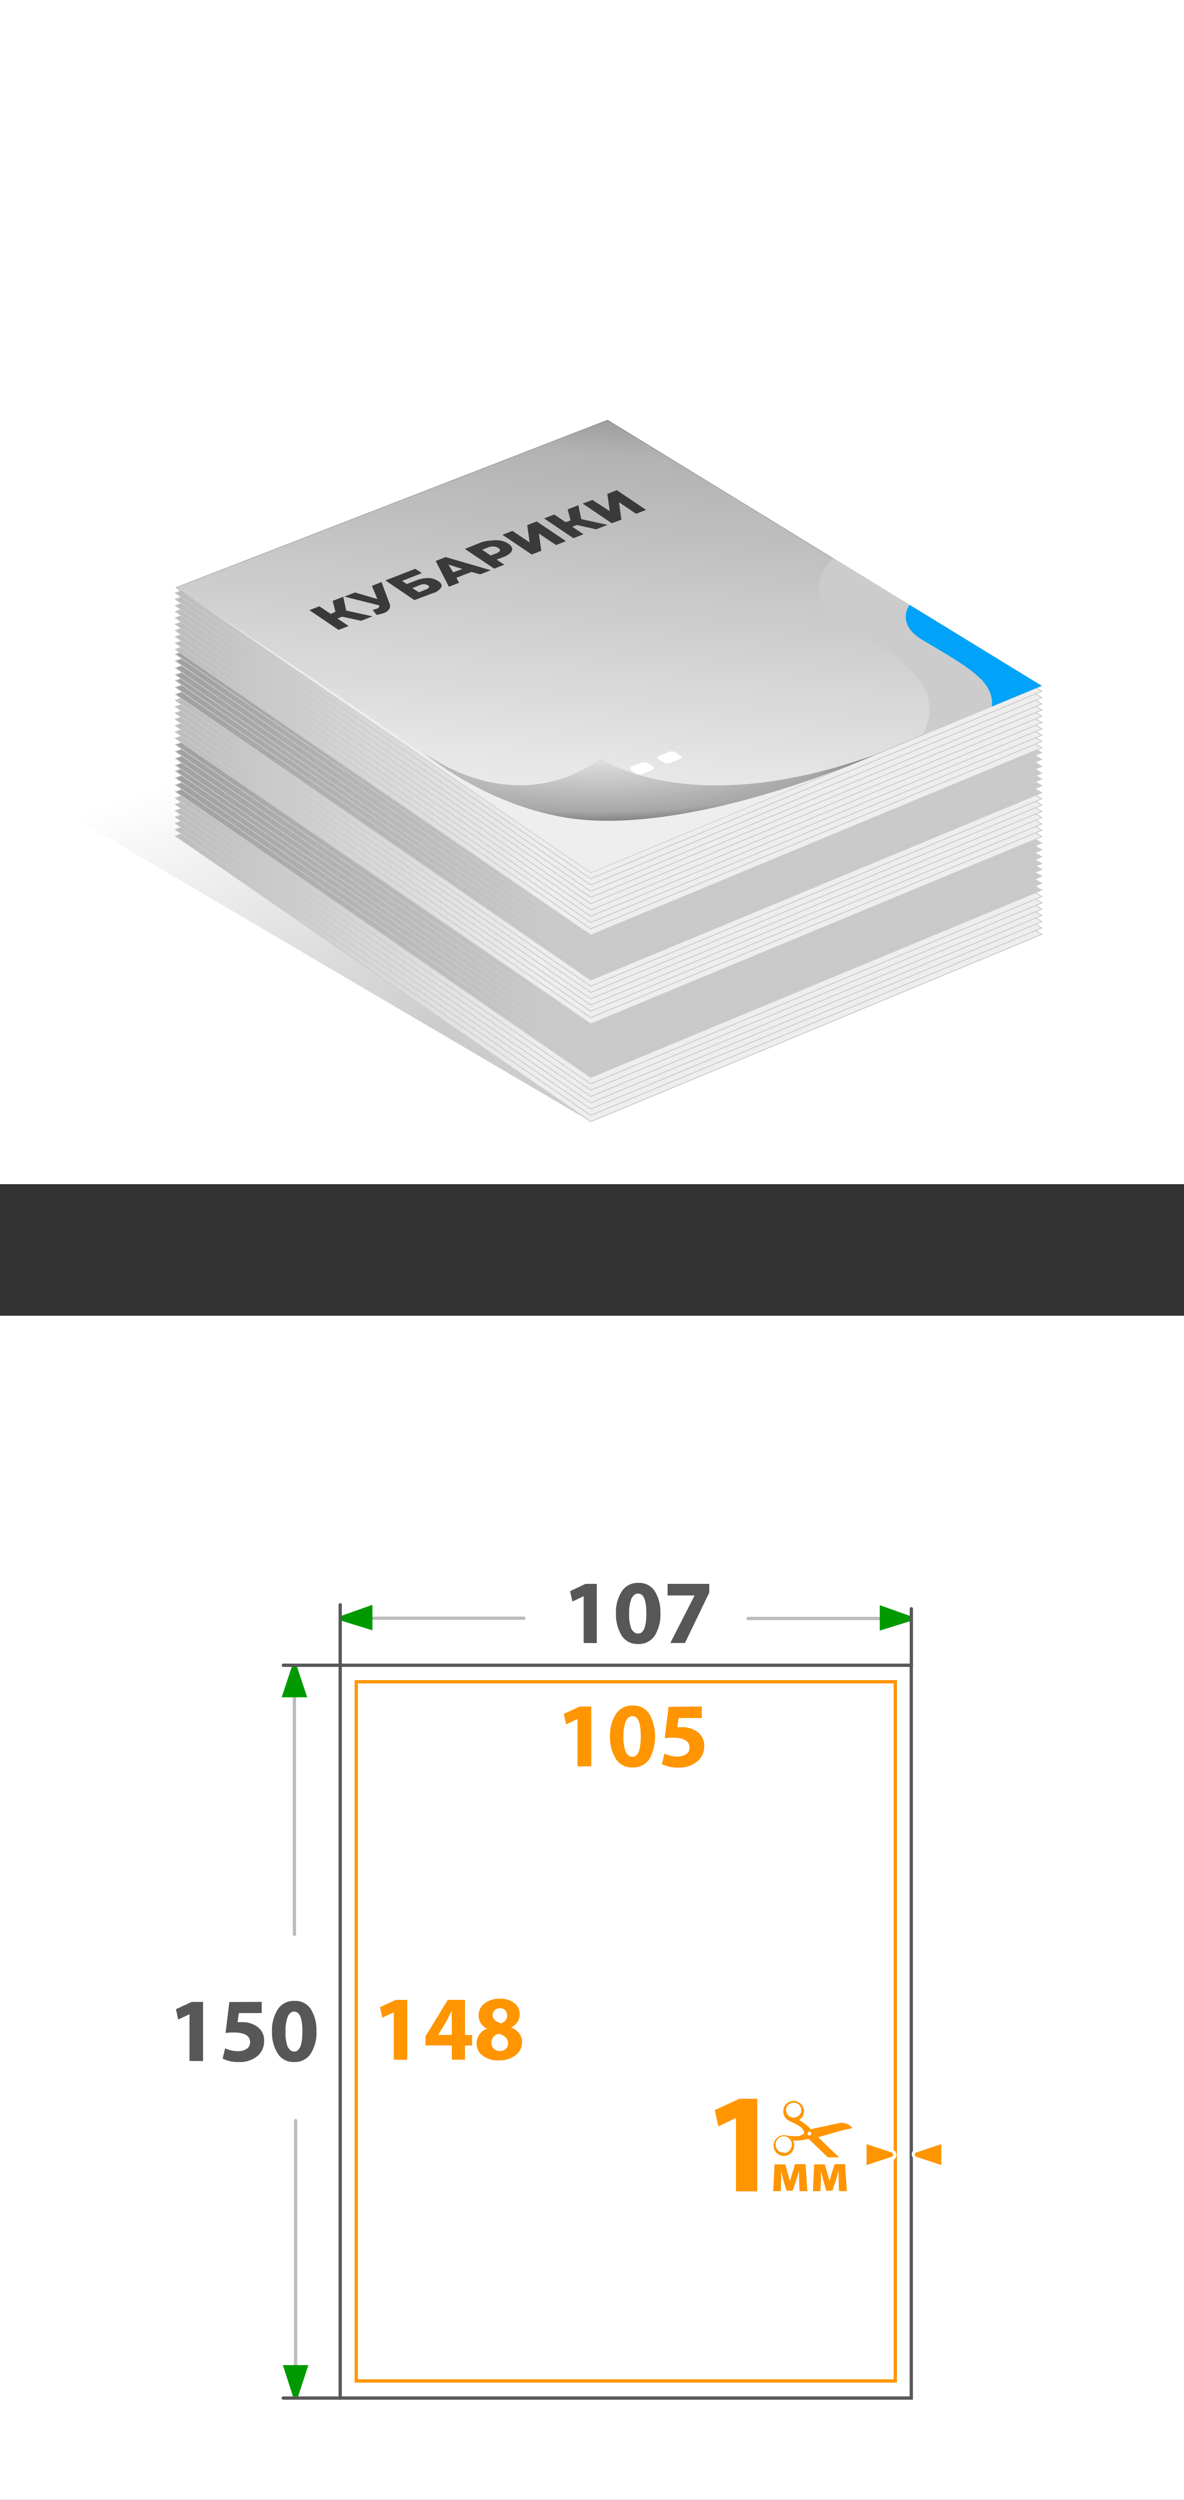 <svg xmlns="http://www.w3.org/2000/svg" xmlns:xlink="http://www.w3.org/1999/xlink" viewBox="0 0 180 380"><rect x="0" y="0" width="180" height="380" fill="#333333" stroke="none"/><defs><style>.cls-1,.cls-3,.cls-7{fill:none;}.cls-2,.cls-4,.cls-5{fill:#fff;}.cls-3{stroke:#bcbcbc;}.cls-3,.cls-7{stroke-linecap:round;}.cls-12,.cls-13,.cls-14,.cls-15,.cls-16,.cls-17,.cls-18,.cls-19,.cls-21,.cls-22,.cls-23,.cls-24,.cls-25,.cls-26,.cls-27,.cls-28,.cls-29,.cls-3,.cls-30,.cls-31,.cls-32,.cls-33,.cls-34,.cls-35,.cls-36,.cls-37,.cls-38,.cls-39,.cls-4,.cls-40,.cls-41,.cls-42,.cls-43,.cls-44,.cls-45,.cls-46,.cls-47,.cls-48,.cls-49,.cls-5,.cls-50,.cls-51,.cls-52,.cls-7{stroke-miterlimit:10;}.cls-3,.cls-4,.cls-5,.cls-7{stroke-width:0.5px;}.cls-4{stroke:#585858;}.cls-5{stroke:#ff9500;}.cls-6{fill:#009a00;}.cls-7{stroke:#575757;}.cls-8{fill:#575757;}.cls-9{fill:#ff9500;}.cls-10{clip-path:url(#clip-path);}.cls-11{fill:url(#linear-gradient);}.cls-12,.cls-53{fill:#eee;}.cls-12,.cls-13,.cls-14,.cls-15,.cls-16,.cls-17,.cls-18,.cls-19,.cls-21,.cls-22,.cls-23,.cls-24,.cls-25,.cls-26,.cls-27,.cls-28,.cls-29,.cls-30,.cls-31,.cls-32,.cls-33,.cls-34,.cls-35,.cls-36,.cls-37,.cls-38,.cls-39,.cls-40,.cls-41,.cls-42,.cls-43,.cls-44,.cls-45,.cls-46,.cls-47,.cls-48,.cls-49,.cls-50,.cls-51,.cls-52{stroke:#ccc;stroke-width:0.12px;}.cls-13{fill:url(#Безымянный_градиент_36);}.cls-14{fill:url(#Безымянный_градиент_36-2);}.cls-15{fill:url(#Безымянный_градиент_36-3);}.cls-16{fill:url(#Безымянный_градиент_36-4);}.cls-17{fill:url(#Безымянный_градиент_36-5);}.cls-18{fill:url(#Безымянный_градиент_36-6);}.cls-19{fill:url(#Безымянный_градиент_36-7);}.cls-20{fill:#c9c9c9;}.cls-21{fill:url(#Безымянный_градиент_36-8);}.cls-22{fill:url(#Безымянный_градиент_36-9);}.cls-23{fill:url(#Безымянный_градиент_36-10);}.cls-24{fill:url(#Безымянный_градиент_36-11);}.cls-25{fill:url(#Безымянный_градиент_36-12);}.cls-26{fill:url(#Безымянный_градиент_36-13);}.cls-27{fill:url(#Безымянный_градиент_36-14);}.cls-28{fill:url(#Безымянный_градиент_36-15);}.cls-29{fill:url(#Безымянный_градиент_36-16);}.cls-30{fill:url(#Безымянный_градиент_36-17);}.cls-31{fill:url(#Безымянный_градиент_36-18);}.cls-32{fill:url(#Безымянный_градиент_36-19);}.cls-33{fill:url(#Безымянный_градиент_36-20);}.cls-34{fill:url(#Безымянный_градиент_36-21);}.cls-35{fill:url(#Безымянный_градиент_36-22);}.cls-36{fill:url(#Безымянный_градиент_36-23);}.cls-37{fill:url(#Безымянный_градиент_36-24);}.cls-38{fill:url(#Безымянный_градиент_36-25);}.cls-39{fill:url(#Безымянный_градиент_36-26);}.cls-40{fill:url(#Безымянный_градиент_36-27);}.cls-41{fill:url(#Безымянный_градиент_36-28);}.cls-42{fill:url(#Безымянный_градиент_36-29);}.cls-43{fill:url(#Безымянный_градиент_36-30);}.cls-44{fill:url(#Безымянный_градиент_36-31);}.cls-45{fill:url(#Безымянный_градиент_36-32);}.cls-46{fill:url(#Безымянный_градиент_36-33);}.cls-47{fill:url(#Безымянный_градиент_36-34);}.cls-48{fill:url(#Безымянный_градиент_36-35);}.cls-49{fill:url(#Безымянный_градиент_36-36);}.cls-50{fill:url(#Безымянный_градиент_36-37);}.cls-51{fill:url(#Безымянный_градиент_36-38);}.cls-52{fill:url(#Безымянный_градиент_36-39);}.cls-54{fill:#ccc;}.cls-55{fill:url(#Безымянный_градиент_153);}.cls-56{clip-path:url(#clip-path-2);}.cls-57,.cls-58{fill-rule:evenodd;}.cls-57{fill:url(#Безымянный_градиент_73);}.cls-58{fill:url(#Безымянный_градиент_8);}.cls-59{fill:#3a3a3a;}.cls-60{fill:#dfdfdf;}.cls-61{fill:url(#Безымянный_градиент_30);}</style><clipPath id="clip-path"><rect class="cls-1" x="115.73" y="319.19" width="13.95" height="8.74"/></clipPath><linearGradient id="linear-gradient" x1="56.61" y1="108.07" x2="72.73" y2="153.82" gradientUnits="userSpaceOnUse"><stop offset="0" stop-opacity="0"/><stop offset="1" stop-opacity="0.2"/></linearGradient><linearGradient id="Безымянный_градиент_36" x1="94.29" y1="137.97" x2="-23.61" y2="85.93" gradientUnits="userSpaceOnUse"><stop offset="0" stop-opacity="0"/><stop offset="1" stop-opacity="0.4"/></linearGradient><linearGradient id="Безымянный_градиент_36-2" x1="94.29" y1="137.01" x2="-23.61" y2="84.97" xlink:href="#Безымянный_градиент_36"/><linearGradient id="Безымянный_градиент_36-3" x1="94.29" y1="136.05" x2="-23.61" y2="84.01" xlink:href="#Безымянный_градиент_36"/><linearGradient id="Безымянный_градиент_36-4" x1="94.29" y1="135.1" x2="-23.61" y2="83.06" xlink:href="#Безымянный_градиент_36"/><linearGradient id="Безымянный_градиент_36-5" x1="94.29" y1="134.15" x2="-23.61" y2="82.1" xlink:href="#Безымянный_градиент_36"/><linearGradient id="Безымянный_градиент_36-6" x1="94.29" y1="133.19" x2="-23.61" y2="81.14" xlink:href="#Безымянный_градиент_36"/><linearGradient id="Безымянный_градиент_36-7" x1="94.29" y1="132.23" x2="-23.61" y2="80.18" xlink:href="#Безымянный_градиент_36"/><linearGradient id="Безымянный_градиент_36-8" x1="94.29" y1="131.25" x2="-23.61" y2="79.2" xlink:href="#Безымянный_градиент_36"/><linearGradient id="Безымянный_градиент_36-9" x1="94.29" y1="130.21" x2="-23.61" y2="78.17" xlink:href="#Безымянный_градиент_36"/><linearGradient id="Безымянный_градиент_36-10" x1="94.29" y1="129.15" x2="-23.61" y2="77.11" xlink:href="#Безымянный_градиент_36"/><linearGradient id="Безымянный_градиент_36-11" x1="94.29" y1="128.12" x2="-23.61" y2="76.07" xlink:href="#Безымянный_градиент_36"/><linearGradient id="Безымянный_градиент_36-12" x1="94.29" y1="127.23" x2="-23.61" y2="75.19" xlink:href="#Безымянный_градиент_36"/><linearGradient id="Безымянный_градиент_36-13" x1="94.29" y1="126.2" x2="-23.61" y2="74.16" xlink:href="#Безымянный_градиент_36"/><linearGradient id="Безымянный_градиент_36-14" x1="94.29" y1="125.14" x2="-23.61" y2="73.09" xlink:href="#Безымянный_градиент_36"/><linearGradient id="Безымянный_градиент_36-15" x1="94.29" y1="124.1" x2="-23.61" y2="72.06" xlink:href="#Безымянный_градиент_36"/><linearGradient id="Безымянный_градиент_36-16" x1="94.29" y1="123.12" x2="-23.61" y2="71.07" xlink:href="#Безымянный_градиент_36"/><linearGradient id="Безымянный_градиент_36-17" x1="94.29" y1="122.15" x2="-23.61" y2="70.11" xlink:href="#Безымянный_градиент_36"/><linearGradient id="Безымянный_градиент_36-18" x1="94.29" y1="121.2" x2="-23.61" y2="69.15" xlink:href="#Безымянный_градиент_36"/><linearGradient id="Безымянный_градиент_36-19" x1="94.29" y1="120.24" x2="-23.61" y2="68.2" xlink:href="#Безымянный_градиент_36"/><linearGradient id="Безымянный_градиент_36-20" x1="94.29" y1="119.29" x2="-23.61" y2="67.25" xlink:href="#Безымянный_градиент_36"/><linearGradient id="Безымянный_градиент_36-21" x1="94.29" y1="118.33" x2="-23.61" y2="66.28" xlink:href="#Безымянный_градиент_36"/><linearGradient id="Безымянный_градиент_36-22" x1="94.48" y1="116.94" x2="-23.42" y2="64.9" xlink:href="#Безымянный_градиент_36"/><linearGradient id="Безымянный_градиент_36-23" x1="94.29" y1="116.45" x2="-23.61" y2="64.41" xlink:href="#Безымянный_градиент_36"/><linearGradient id="Безымянный_градиент_36-24" x1="94.29" y1="115.39" x2="-23.61" y2="63.35" xlink:href="#Безымянный_градиент_36"/><linearGradient id="Безымянный_градиент_36-25" x1="94.29" y1="114.36" x2="-23.61" y2="62.31" xlink:href="#Безымянный_градиент_36"/><linearGradient id="Безымянный_градиент_36-26" x1="94.29" y1="113.48" x2="-23.61" y2="61.43" xlink:href="#Безымянный_градиент_36"/><linearGradient id="Безымянный_градиент_36-27" x1="94.29" y1="112.44" x2="-23.61" y2="60.4" xlink:href="#Безымянный_градиент_36"/><linearGradient id="Безымянный_градиент_36-28" x1="94.29" y1="111.38" x2="-23.61" y2="59.34" xlink:href="#Безымянный_градиент_36"/><linearGradient id="Безымянный_градиент_36-29" x1="94.29" y1="110.35" x2="-23.61" y2="58.3" xlink:href="#Безымянный_градиент_36"/><linearGradient id="Безымянный_градиент_36-30" x1="94.29" y1="109.62" x2="-23.61" y2="57.57" xlink:href="#Безымянный_градиент_36"/><linearGradient id="Безымянный_градиент_36-31" x1="94.29" y1="108.65" x2="-23.61" y2="56.61" xlink:href="#Безымянный_градиент_36"/><linearGradient id="Безымянный_градиент_36-32" x1="94.29" y1="107.7" x2="-23.61" y2="55.65" xlink:href="#Безымянный_градиент_36"/><linearGradient id="Безымянный_градиент_36-33" x1="94.29" y1="106.74" x2="-23.61" y2="54.7" xlink:href="#Безымянный_градиент_36"/><linearGradient id="Безымянный_градиент_36-34" x1="94.29" y1="105.79" x2="-23.61" y2="53.75" xlink:href="#Безымянный_градиент_36"/><linearGradient id="Безымянный_градиент_36-35" x1="94.29" y1="104.83" x2="-23.61" y2="52.79" xlink:href="#Безымянный_градиент_36"/><linearGradient id="Безымянный_градиент_36-36" x1="94.48" y1="103.44" x2="-23.42" y2="51.4" xlink:href="#Безымянный_градиент_36"/><linearGradient id="Безымянный_градиент_36-37" x1="94.29" y1="102.96" x2="-23.61" y2="50.91" xlink:href="#Безымянный_градиент_36"/><linearGradient id="Безымянный_градиент_36-38" x1="94.29" y1="101.99" x2="-23.61" y2="49.95" xlink:href="#Безымянный_градиент_36"/><linearGradient id="Безымянный_градиент_36-39" x1="94.48" y1="100.61" x2="-23.42" y2="48.56" xlink:href="#Безымянный_градиент_36"/><linearGradient id="Безымянный_градиент_153" x1="90.32" y1="123.81" x2="95.49" y2="60.36" gradientUnits="userSpaceOnUse"><stop offset="0" stop-opacity="0"/><stop offset="0.86" stop-opacity="0.25"/><stop offset="1" stop-opacity="0.4"/></linearGradient><clipPath id="clip-path-2"><path class="cls-1" d="M26.66,89.3,92.37,63.82l66,40.43-32,13.28c-7,2.92-34.57,5.11-34.57,5.11s-21.73-3.9-28-8.33S26.66,89.3,26.66,89.3Z"/></clipPath><linearGradient id="Безымянный_градиент_73" x1="1995.43" y1="6497.01" x2="1974.93" y2="6485.56" gradientTransform="matrix(0.87, -0.38, -0.82, -0.61, 3743.35, 4844.76)" gradientUnits="userSpaceOnUse"><stop offset="0.3" stop-color="#ccc"/><stop offset="1" stop-color="#f2f2f2"/></linearGradient><linearGradient id="Безымянный_градиент_8" x1="2011.76" y1="6484.59" x2="2000.39" y2="6478.24" gradientTransform="matrix(0.86, -0.38, -0.85, -0.6, 3958.32, 4784.1)" gradientUnits="userSpaceOnUse"><stop offset="0.3" stop-color="#00a3f9"/><stop offset="1" stop-color="#0070aa"/></linearGradient><radialGradient id="Безымянный_градиент_30" cx="91.19" cy="115.37" r="9.33" gradientTransform="translate(589.08 24.18) rotate(90) scale(1 4.32)" xlink:href="#Безымянный_градиент_153"/></defs><g id="Слой_2" data-name="Слой 2"><g id="Слой_1-2" data-name="Слой 1"><rect class="cls-2" y="200" width="180" height="180"/><rect class="cls-2" width="180" height="180"/><line class="cls-3" x1="44.76" y1="253.89" x2="44.76" y2="294.03"/><line class="cls-3" x1="44.94" y1="322.35" x2="44.94" y2="362.94"/><line class="cls-3" x1="52.72" y1="245.98" x2="79.66" y2="245.98"/><line class="cls-3" x1="113.72" y1="246.02" x2="137.23" y2="246.02"/><rect class="cls-4" x="51.72" y="253.13" width="86.82" height="111.39"/><rect class="cls-5" x="54.16" y="255.64" width="81.95" height="106.28"/><path class="cls-6" d="M51.94,245.6l4.68-1.66v3.88l-4.68-1.45A.45.45,0,0,1,51.94,245.6Z"/><path class="cls-6" d="M138.43,246.41l-4.68,1.45V244l4.68,1.66A.45.45,0,0,1,138.43,246.41Z"/><path class="cls-6" d="M44.55,364.3,43,359.51h3.88l-1.56,4.79A.45.45,0,0,1,44.55,364.3Z"/><path class="cls-6" d="M45.15,253.34,46.7,258H42.82l1.56-4.69A.45.45,0,0,1,45.15,253.34Z"/><polyline class="cls-7" points="43.07 253.13 51.72 253.13 51.72 243.94"/><line class="cls-7" x1="51.7" y1="364.52" x2="43.05" y2="364.52"/><line class="cls-7" x1="138.55" y1="253.19" x2="138.55" y2="244.54"/><path class="cls-8" d="M28.81,313.28v-7.11h0l-1.72.81-.34-1.57,2.39-1.11h1.73v9Z"/><path class="cls-8" d="M39.79,304.3V306H36.31l-.19,1.38.58,0a3.93,3.93,0,0,1,2.36.65,2.52,2.52,0,0,1,1.09,2.25,2.88,2.88,0,0,1-1,2.24,4.11,4.11,0,0,1-2.8.92,5.26,5.26,0,0,1-2.51-.52l.39-1.57a4.51,4.51,0,0,0,2,.44,2.25,2.25,0,0,0,1.26-.35,1.15,1.15,0,0,0,.53-1c0-1-.84-1.49-2.52-1.49a8.77,8.77,0,0,0-1.21.08l.58-4.71Z"/><path class="cls-8" d="M44.71,313.44h0a2.79,2.79,0,0,1-2.5-1.3,6,6,0,0,1-.86-3.33,5.9,5.9,0,0,1,.87-3.36,2.86,2.86,0,0,1,2.54-1.3,2.77,2.77,0,0,1,2.52,1.3,6,6,0,0,1,.83,3.3,5.92,5.92,0,0,1-.87,3.41A2.84,2.84,0,0,1,44.71,313.44Zm0-1.59h0c.84,0,1.26-1,1.26-3.07s-.43-3-1.27-3c-.41,0-.73.26-.95.77a5.82,5.82,0,0,0-.34,2.27,5.92,5.92,0,0,0,.32,2.29C44,311.59,44.31,311.85,44.73,311.85Z"/><path class="cls-9" d="M59.86,313.09v-7.21h0l-1.74.82-.35-1.6L60.16,304h1.75v9.1Z"/><path class="cls-9" d="M70.69,313.09h-2v-2.17h-4v-1.39L68.07,304h2.62v5.33h1.08v1.6H70.69Zm-4.07-3.77h2.06v-2c0-.34,0-.91,0-1.69h0c-.5,1-.79,1.56-.85,1.69l-1.21,2Z"/><path class="cls-9" d="M76,303.83h0a3.21,3.21,0,0,1,2.25.7,2.15,2.15,0,0,1,.76,1.64,2.12,2.12,0,0,1-1.33,2v0a2.86,2.86,0,0,1,1.21.86,2.15,2.15,0,0,1,.47,1.4,2.45,2.45,0,0,1-1,2,4,4,0,0,1-2.54.76,3.7,3.7,0,0,1-2.5-.76,2.27,2.27,0,0,1-.87-1.77,2.39,2.39,0,0,1,1.62-2.29v0a2.16,2.16,0,0,1-1.31-2,2.22,2.22,0,0,1,.91-1.84A3.53,3.53,0,0,1,76,303.83ZM76,311.77h0a1.28,1.28,0,0,0,.89-.32,1.05,1.05,0,0,0,.35-.82c0-.73-.47-1.23-1.43-1.49a1.54,1.54,0,0,0-.81.5,1.35,1.35,0,0,0-.29.86,1.19,1.19,0,0,0,.34.89A1.24,1.24,0,0,0,76,311.77Zm0-6.5h0a1.06,1.06,0,0,0-.81.3,1.05,1.05,0,0,0-.29.75c0,.56.43,1,1.28,1.23a1.31,1.31,0,0,0,.65-.42,1.08,1.08,0,0,0,.27-.72,1.24,1.24,0,0,0-.27-.81A1,1,0,0,0,76,305.27Z"/><path class="cls-8" d="M88.73,249.75v-7.12h0l-1.71.81-.35-1.57L89,240.76h1.73v9Z"/><path class="cls-8" d="M97,249.9h0a2.8,2.8,0,0,1-2.5-1.3,6.13,6.13,0,0,1-.86-3.33,5.87,5.87,0,0,1,.88-3.36,2.85,2.85,0,0,1,2.54-1.3,2.77,2.77,0,0,1,2.51,1.3,6,6,0,0,1,.83,3.3,6.05,6.05,0,0,1-.86,3.42A2.88,2.88,0,0,1,97,249.9Zm0-1.59h0c.84,0,1.26-1,1.26-3.07s-.42-3-1.27-3c-.41,0-.72.26-1,.77a6,6,0,0,0-.34,2.27,6,6,0,0,0,.33,2.3C96.25,248.05,96.57,248.31,97,248.31Z"/><path class="cls-8" d="M101.49,240.76h6.34v1.32l-3.7,7.67H101.9l3.7-7.23v0h-4.11Z"/><path class="cls-9" d="M87.8,268.5v-7.21h0l-1.74.83-.34-1.6,2.42-1.12h1.75v9.1Z"/><path class="cls-9" d="M96.14,268.66h0a2.81,2.81,0,0,1-2.53-1.32,6.15,6.15,0,0,1-.87-3.37,6,6,0,0,1,.88-3.4,2.91,2.91,0,0,1,2.58-1.32,2.81,2.81,0,0,1,2.54,1.32,7.19,7.19,0,0,1,0,6.8A2.91,2.91,0,0,1,96.14,268.66Zm0-1.61h0c.85,0,1.27-1,1.27-3.11s-.42-3.08-1.28-3.08q-.61,0-1,.78a6,6,0,0,0-.34,2.3,6.06,6.06,0,0,0,.32,2.32C95.41,266.79,95.74,267.05,96.16,267.05Z"/><path class="cls-9" d="M106.7,259.4v1.75h-3.53l-.2,1.4.59,0a4,4,0,0,1,2.4.65,2.59,2.59,0,0,1,1.1,2.29,2.9,2.9,0,0,1-1.06,2.26,4.17,4.17,0,0,1-2.84.93,5.39,5.39,0,0,1-2.54-.52l.39-1.6a4.51,4.51,0,0,0,2,.45,2.34,2.34,0,0,0,1.28-.35,1.17,1.17,0,0,0,.54-1c0-1-.86-1.52-2.56-1.52a7.5,7.5,0,0,0-1.22.09l.59-4.78Z"/><path class="cls-9" d="M131.49,325.57l4.19,1.39a.62.62,0,0,1,0,1.09l-4.24,1.41Z"/><path class="cls-2" d="M131.74,325.92l3.86,1.28a.37.37,0,0,1,0,.63l-3.86,1.28v-3.19m-.5-.69v4.57l.66-.22,3.86-1.27.05,0,.05,0a.87.87,0,0,0,0-1.49l-.05,0-.05,0-3.86-1.28-.66-.21Z"/><path class="cls-9" d="M139.17,328.07a.62.62,0,0,1,0-1.09l4.24-1.41v3.89Z"/><path class="cls-2" d="M143.11,325.92v3.19l-3.86-1.28a.37.37,0,0,1,0-.63l3.86-1.28m.5-.69-.66.21-3.86,1.28-.05,0,0,0a.87.87,0,0,0,0,1.49l0,0,.05,0,3.86,1.27.66.22v-4.57Z"/><path class="cls-9" d="M117.75,329h1.63l.44,1.55c.07.24.18.66.27,1h0c.08-.28.21-.73.33-1.12l.45-1.46h1.61l.25,4.1h-1.18l-.07-1.65c0-.35,0-.94,0-1.43h0c-.16.55-.19.68-.4,1.34L120.5,333h-.93l-.49-1.63c-.11-.38-.24-1-.33-1.35h0c0,.51,0,1.09,0,1.43l-.06,1.62h-1.14Z"/><path class="cls-9" d="M123.77,329h1.62l.45,1.55c.06.24.18.66.26,1h0c.07-.28.21-.73.32-1.12l.46-1.46h1.6l.26,4.1h-1.19l-.06-1.65c0-.35,0-.94,0-1.43h0c-.16.55-.18.68-.39,1.34l-.55,1.67h-.93l-.48-1.63c-.11-.38-.24-1-.34-1.35h0c0,.51,0,1.09,0,1.43l-.07,1.62h-1.14Z"/><g class="cls-10"><path class="cls-9" d="M128,323.84l1.54-.34h0a.21.21,0,0,0,0-.06,1.6,1.6,0,0,0-.66-.55,5.47,5.47,0,0,0-.75-.22.81.81,0,0,0-.27,0l-.32.06-2.64.57-1.51.32a.16.16,0,0,1-.16,0l-.19-.21a7.82,7.82,0,0,0-1.5-1.12l-.09,0a0,0,0,0,0,0,0l.17-.13a1.56,1.56,0,0,0-.5-2.73,1.56,1.56,0,0,0-1.42.24,1.47,1.47,0,0,0-.61,1.06,1.61,1.61,0,0,0,.76,1.58,2.65,2.65,0,0,0,.41.21c.41.19.8.39,1.19.62a1.72,1.72,0,0,1,.8.94c0,.12,0,.17-.07.26a1.67,1.67,0,0,1-1,.38,12.6,12.6,0,0,1-1.62-.11,1.77,1.77,0,0,0-.76,0,1.56,1.56,0,0,0-1.19,1.41,1.54,1.54,0,0,0,.89,1.54,1.77,1.77,0,0,0,.61.16,1.58,1.58,0,0,0,1.63-1.7,1.89,1.89,0,0,0-.13-.52.56.56,0,0,0,0-.12h.11a7.34,7.34,0,0,0,2-.21l.16,0a.13.13,0,0,1,.1,0l.45.42,2.64,2.55.23.2a2,2,0,0,0,.51.23,1.91,1.91,0,0,0,1.39,0h0l-.55-.55-3.11-3-.17-.17.1,0Zm-6.28-2.62a1.16,1.16,0,0,1-2.17-.8,1.13,1.13,0,0,1,1.47-.73,1,1,0,0,1,.66.53A1.2,1.2,0,0,1,121.75,321.22Zm-2.34,6a1.11,1.11,0,0,1-.61-.08,1,1,0,0,1-.66-.47,1.28,1.28,0,0,1-.19-.85,1.24,1.24,0,0,1,1.29-1.09,1.23,1.23,0,0,1,1,.63,1.12,1.12,0,0,1,.11.93A1.21,1.21,0,0,1,119.41,327.26Zm3.58-2.63a.28.28,0,0,1-.19-.34.29.29,0,0,1,.35-.2.3.3,0,0,1,.19.37A.3.3,0,0,1,123,324.63Z"/></g><path class="cls-9" d="M111.89,333.1V321.94h0l-2.68,1.28-.54-2.47,3.74-1.73h2.71V333.1Z"/><polygon class="cls-11" points="39.41 134.69 89.81 170.5 11.64 124.55 11.61 45.76 25.77 40.82 104.89 100.96 39.41 134.69"/><polygon class="cls-12" points="92.37 101.59 26.66 127.07 89.81 170.5 158.39 142.02 92.37 101.59"/><polygon class="cls-13" points="89.81 170.5 26.66 127.07 92.38 102.62 158.39 142.02 89.81 170.5"/><polygon class="cls-12" points="92.37 100.63 26.66 126.1 89.81 169.54 158.39 141.06 92.37 100.63"/><polygon class="cls-14" points="89.81 169.54 26.66 126.1 92.38 101.66 158.39 141.06 89.81 169.54"/><polygon class="cls-12" points="92.37 99.67 26.66 125.15 89.81 168.58 158.39 140.1 92.37 99.67"/><polygon class="cls-15" points="89.81 168.58 26.66 125.15 92.38 100.7 158.39 140.1 89.81 168.58"/><polygon class="cls-12" points="92.37 98.71 26.66 124.19 89.81 167.63 158.39 139.15 92.37 98.71"/><polygon class="cls-16" points="89.81 167.63 26.66 124.19 92.38 99.75 158.39 139.15 89.81 167.63"/><polygon class="cls-12" points="92.37 97.76 26.66 123.24 89.81 166.68 158.39 138.2 92.37 97.76"/><polygon class="cls-17" points="89.81 166.68 26.66 123.24 92.38 98.8 158.39 138.2 89.81 166.68"/><polygon class="cls-12" points="92.37 96.8 26.66 122.28 89.81 165.71 158.39 137.24 92.37 96.8"/><polygon class="cls-18" points="89.81 165.71 26.66 122.28 92.38 97.83 158.39 137.24 89.81 165.71"/><polygon class="cls-12" points="92.37 95.84 26.66 121.32 89.81 164.75 158.39 136.28 92.37 95.84"/><polygon class="cls-19" points="89.81 164.75 26.66 121.32 92.38 96.87 158.39 136.28 89.81 164.75"/><polygon class="cls-20" points="92.37 94.86 26.66 120.34 89.81 163.78 158.39 135.3 92.37 94.86"/><polygon class="cls-21" points="89.81 163.78 26.66 120.34 92.38 95.89 158.39 135.3 89.81 163.78"/><polygon class="cls-20" points="92.37 93.83 26.66 119.31 89.81 162.74 158.39 134.26 92.37 93.83"/><polygon class="cls-22" points="89.81 162.74 26.66 119.31 92.38 94.86 158.39 134.26 89.81 162.74"/><polygon class="cls-20" points="92.37 92.76 26.66 118.24 89.81 161.68 158.39 133.2 92.37 92.76"/><polygon class="cls-23" points="89.81 161.68 26.66 118.24 92.38 93.8 158.39 133.2 89.81 161.68"/><polygon class="cls-20" points="92.37 91.73 26.66 117.21 89.81 160.64 158.39 132.16 92.37 91.73"/><polygon class="cls-24" points="89.81 160.64 26.66 117.21 92.38 92.76 158.39 132.16 89.81 160.64"/><polygon class="cls-20" points="92.37 90.85 26.66 116.33 89.81 159.76 158.39 131.28 92.37 90.85"/><polygon class="cls-25" points="89.81 159.76 26.66 116.33 92.38 91.88 158.39 131.28 89.81 159.76"/><polygon class="cls-20" points="92.37 89.81 26.66 115.29 89.81 158.73 158.39 130.25 92.37 89.81"/><polygon class="cls-26" points="89.81 158.73 26.66 115.29 92.38 90.85 158.39 130.25 89.81 158.73"/><polygon class="cls-20" points="92.37 88.75 26.66 114.23 89.81 157.67 158.39 129.19 92.37 88.75"/><polygon class="cls-27" points="89.81 157.67 26.66 114.23 92.38 89.78 158.39 129.19 89.81 157.67"/><polygon class="cls-20" points="92.37 87.72 26.66 113.2 89.81 156.63 158.39 128.15 92.37 87.72"/><polygon class="cls-28" points="89.81 156.63 26.66 113.2 92.38 88.75 158.39 128.15 89.81 156.63"/><polygon class="cls-12" points="92.37 86.73 26.66 112.21 89.81 155.64 158.39 127.17 92.37 86.73"/><polygon class="cls-29" points="89.81 155.64 26.66 112.21 92.38 87.76 158.39 127.17 89.81 155.64"/><polygon class="cls-12" points="92.37 85.77 26.66 111.25 89.81 154.68 158.39 126.2 92.37 85.77"/><polygon class="cls-30" points="89.81 154.68 26.66 111.25 92.38 86.8 158.39 126.2 89.81 154.68"/><polygon class="cls-12" points="92.37 84.81 26.66 110.29 89.81 153.72 158.39 125.25 92.37 84.81"/><polygon class="cls-31" points="89.81 153.72 26.66 110.29 92.38 85.84 158.39 125.25 89.81 153.72"/><polygon class="cls-12" points="92.37 83.86 26.66 109.33 89.81 152.77 158.39 124.29 92.37 83.86"/><polygon class="cls-32" points="89.81 152.77 26.66 109.33 92.38 84.89 158.39 124.29 89.81 152.77"/><polygon class="cls-12" points="92.37 82.9 26.66 108.38 89.81 151.82 158.39 123.34 92.37 82.9"/><polygon class="cls-33" points="89.81 151.82 26.66 108.38 92.38 83.94 158.39 123.34 89.81 151.82"/><polygon class="cls-12" points="92.37 81.94 26.66 107.42 89.81 150.86 158.39 122.38 92.37 81.94"/><polygon class="cls-34" points="89.81 150.86 26.66 107.42 92.38 82.97 158.39 122.38 89.81 150.86"/><polygon class="cls-12" points="92.37 80.98 26.66 106.46 89.81 149.9 158.39 121.42 92.37 80.98"/><polygon class="cls-35" points="89.81 149.9 26.66 106.46 92.37 80.98 158.39 121.42 89.81 149.9"/><polygon class="cls-20" points="92.37 80.07 26.66 105.55 89.81 148.98 158.39 120.5 92.37 80.07"/><polygon class="cls-36" points="89.81 148.98 26.66 105.55 92.38 81.1 158.39 120.5 89.81 148.98"/><polygon class="cls-20" points="92.37 79.01 26.66 104.48 89.81 147.92 158.39 119.44 92.37 79.01"/><polygon class="cls-37" points="89.81 147.92 26.66 104.48 92.38 80.04 158.39 119.44 89.81 147.92"/><polygon class="cls-20" points="92.37 77.97 26.66 103.45 89.81 146.89 158.39 118.41 92.37 77.97"/><polygon class="cls-38" points="89.81 146.89 26.66 103.45 92.38 79 158.39 118.41 89.81 146.89"/><polygon class="cls-20" points="92.37 77.09 26.66 102.57 89.81 146 158.39 117.53 92.37 77.09"/><polygon class="cls-39" points="89.81 146 26.66 102.57 92.38 78.12 158.39 117.53 89.81 146"/><polygon class="cls-20" points="92.37 76.06 26.66 101.53 89.81 144.97 158.39 116.49 92.37 76.06"/><polygon class="cls-40" points="89.81 144.97 26.66 101.53 92.38 77.09 158.39 116.49 89.81 144.97"/><polygon class="cls-20" points="92.37 75 26.66 100.47 89.81 143.91 158.39 115.43 92.37 75"/><polygon class="cls-41" points="89.81 143.91 26.66 100.47 92.38 76.03 158.39 115.43 89.81 143.91"/><polygon class="cls-20" points="92.37 73.96 26.66 99.44 89.81 142.87 158.39 114.4 92.37 73.96"/><polygon class="cls-42" points="89.81 142.87 26.66 99.44 92.38 74.99 158.39 114.4 89.81 142.87"/><polygon class="cls-12" points="92.37 73.23 26.66 98.71 89.81 142.15 158.39 113.67 92.37 73.23"/><polygon class="cls-43" points="89.81 142.15 26.66 98.71 92.38 74.26 158.39 113.67 89.81 142.15"/><polygon class="cls-12" points="92.37 72.27 26.66 97.75 89.81 141.18 158.39 112.7 92.37 72.27"/><polygon class="cls-44" points="89.81 141.18 26.66 97.75 92.38 73.3 158.39 112.7 89.81 141.18"/><polygon class="cls-12" points="92.37 71.31 26.66 96.79 89.81 140.22 158.39 111.75 92.37 71.31"/><polygon class="cls-45" points="89.81 140.22 26.66 96.79 92.38 72.34 158.39 111.75 89.81 140.22"/><polygon class="cls-12" points="92.37 70.36 26.66 95.84 89.81 139.27 158.39 110.79 92.37 70.36"/><polygon class="cls-46" points="89.81 139.27 26.66 95.84 92.38 71.39 158.39 110.79 89.81 139.27"/><polygon class="cls-12" points="92.37 69.41 26.66 94.88 89.81 138.32 158.39 109.84 92.37 69.41"/><polygon class="cls-47" points="89.81 138.32 26.66 94.88 92.38 70.44 158.39 109.84 89.81 138.32"/><polygon class="cls-12" points="92.37 68.44 26.66 93.92 89.81 137.36 158.39 108.88 92.37 68.44"/><polygon class="cls-48" points="89.81 137.36 26.66 93.92 92.38 69.47 158.39 108.88 89.81 137.36"/><polygon class="cls-12" points="92.37 67.48 26.66 92.96 89.81 136.4 158.39 107.92 92.37 67.48"/><polygon class="cls-49" points="89.81 136.4 26.66 92.96 92.37 67.48 158.39 107.92 89.81 136.4"/><polygon class="cls-12" points="92.37 66.57 26.66 92.05 89.81 135.49 158.39 107.01 92.37 66.57"/><polygon class="cls-50" points="89.81 135.49 26.66 92.05 92.38 67.6 158.39 107.01 89.81 135.49"/><polygon class="cls-12" points="92.37 65.61 26.66 91.09 89.81 134.52 158.39 106.05 92.37 65.61"/><polygon class="cls-51" points="89.81 134.52 26.66 91.09 92.38 66.64 158.39 106.05 89.81 134.52"/><polygon class="cls-12" points="92.37 64.65 26.66 90.13 89.81 133.56 158.39 105.09 92.37 64.65"/><polygon class="cls-52" points="89.81 133.56 26.66 90.13 92.37 64.65 158.39 105.09 89.81 133.56"/><polygon class="cls-53" points="26.69 89.25 92.39 63.87 158.37 104.3 89.81 132.67 26.69 89.25"/><path class="cls-54" d="M92.36,63.93l65.81,40.31L89.82,132.61,26.88,89.32,92.36,63.93m0-.11L26.66,89.3,89.8,132.73l68.59-28.48-66-40.43Z"/><path class="cls-55" d="M92.37,63.82,26.66,89.3s27.27,17.94,37.2,25,28.27,8.78,28.27,8.78,28.54-3,37.91-7,28.35-11.78,28.35-11.78Z"/><g class="cls-56"><path class="cls-57" d="M126.73,93.35c-5.46-4.21-.77-10.42,10.17-14.09a51.71,51.71,0,0,1,6-1.6c-7.9,3.58-10.37,8.75-5,12.21l10.45,6.68c4.7,3,9.29,6.42,9.07,11.74L137,116.63c9-10.87,2.86-14.47-8.86-22.36Z"/><path class="cls-58" d="M139.89,97.07c-3.94-2.62-2.41-6.4,3.37-8.56a22.62,22.62,0,0,1,3.28-.94c-4,2.17-.6,3.47,3.19,5.63l7.17,4.11c3.17,1.81,6.3,3.83,7,6.82-2.52,1.07-14.25,6.45-14.25,6.45,3.31-6-.72-8.11-8.77-12.93Z"/></g><path class="cls-59" d="M52,93.74l-.7.27L53,95.16l-1.53.59-4.44-3,1.52-.59,1.73,1.16L51,93l-.43-1.66,1.61-.63.45,2.1,4,.88-1.73.67Z"/><path class="cls-59" d="M58,88.47l1.19,3.19a1,1,0,0,1,0,.9,1.67,1.67,0,0,1-.84.63,4.94,4.94,0,0,1-1.13.27l-.56-.77a3.48,3.48,0,0,0,.61-.16.74.74,0,0,0,.32-.21.38.38,0,0,0,.06-.3l-5.31-1.33,1.62-.63,3.41,1-.83-2Z"/><path class="cls-59" d="M58.59,88.23l4.54-1.77,1,.66-3,1.18.72.48,1.41-.55a4.93,4.93,0,0,1,1.85-.36,2.78,2.78,0,0,1,1.51.46c.45.3.61.61.47.93a2.15,2.15,0,0,1-1.28.9L63,91.22Zm6.16,1.37a.8.8,0,0,0,.46-.32c.05-.11,0-.22-.16-.32a1.34,1.34,0,0,0-1.26,0l-1.1.43,1,.65Z"/><path class="cls-59" d="M71.67,86.94l-2.3.89.44.75-1.57.61-2-3.92,1.51-.59,6.86,2-1.6.62Zm-1.38-.45-2.12-.68L68.89,87Z"/><path class="cls-59" d="M74.69,82.17a4.39,4.39,0,0,1,1.41,0,3.23,3.23,0,0,1,1.17.47,1.22,1.22,0,0,1,.58.7.76.76,0,0,1-.27.71,3.3,3.3,0,0,1-1.08.64l-1,.37,1.16.78-1.53.6-4.45-3,2.48-1A5.71,5.71,0,0,1,74.69,82.17ZM76,83.72q.08-.21-.24-.42a1.37,1.37,0,0,0-.73-.23,2.09,2.09,0,0,0-.88.16l-.85.34,1.3.87.85-.33C75.73,84,75.91,83.85,76,83.72Z"/><path class="cls-59" d="M76.39,81.29l1.51-.59,2.62,1.75-.37-2.63,1.44-.56,4.45,3-1.51.59-2.61-1.75.37,2.62-1.45.57Z"/><path class="cls-59" d="M87.69,79.8l-.69.27,1.7,1.14-1.53.6-4.45-3,1.53-.6L86,79.38l.74-.28-.44-1.67,1.62-.63.45,2.11,4,.87-1.73.68Z"/><path class="cls-59" d="M88.57,76.54,90.08,76,92.7,77.7l-.37-2.63,1.44-.56,4.45,3-1.52.59-2.6-1.75L94.47,79,93,79.53Z"/><path class="cls-2" d="M90.32,120.55l-1.31.52a1.35,1.35,0,0,1-1.09,0l-.8-.57c-.23-.16-.11-.41.27-.56l1.3-.51a1.32,1.32,0,0,1,1.09,0l.8.57C90.81,120.15,90.69,120.4,90.32,120.55Z"/><path class="cls-2" d="M94.59,118.85l-1.29.52a1.35,1.35,0,0,1-1.09,0l-.8-.56c-.23-.16-.12-.41.25-.55l1.3-.51a1.3,1.3,0,0,1,1.08,0l.8.56C95.07,118.46,95,118.71,94.59,118.85Z"/><path class="cls-2" d="M99.06,117.08l-1.28.51a1.33,1.33,0,0,1-1.08,0l-.81-.56c-.23-.16-.12-.41.25-.55l1.28-.5a1.27,1.27,0,0,1,1.07,0l.81.55C99.53,116.69,99.42,116.94,99.06,117.08Z"/><path class="cls-2" d="M103.24,115.42l-1.27.51a1.31,1.31,0,0,1-1.07,0l-.81-.55c-.23-.16-.12-.4.24-.54l1.27-.5a1.27,1.27,0,0,1,1.07,0l.81.55C103.71,115,103.6,115.28,103.24,115.42Z"/><path class="cls-60" d="M64.26,114.31c4.49,3.26,15.77,9,27.11,1,0,0,13.47,9.58,41.81-.64,0,0-24,10.79-42.61,10.06C75.74,124.2,64.26,114.31,64.26,114.31Z"/><path class="cls-61" d="M64.26,114.31c4.49,3.26,15.77,9,27.11,1,0,0,13.47,9.58,41.81-.64,0,0-24,10.79-42.61,10.06C75.74,124.2,64.26,114.31,64.26,114.31Z"/></g></g></svg>